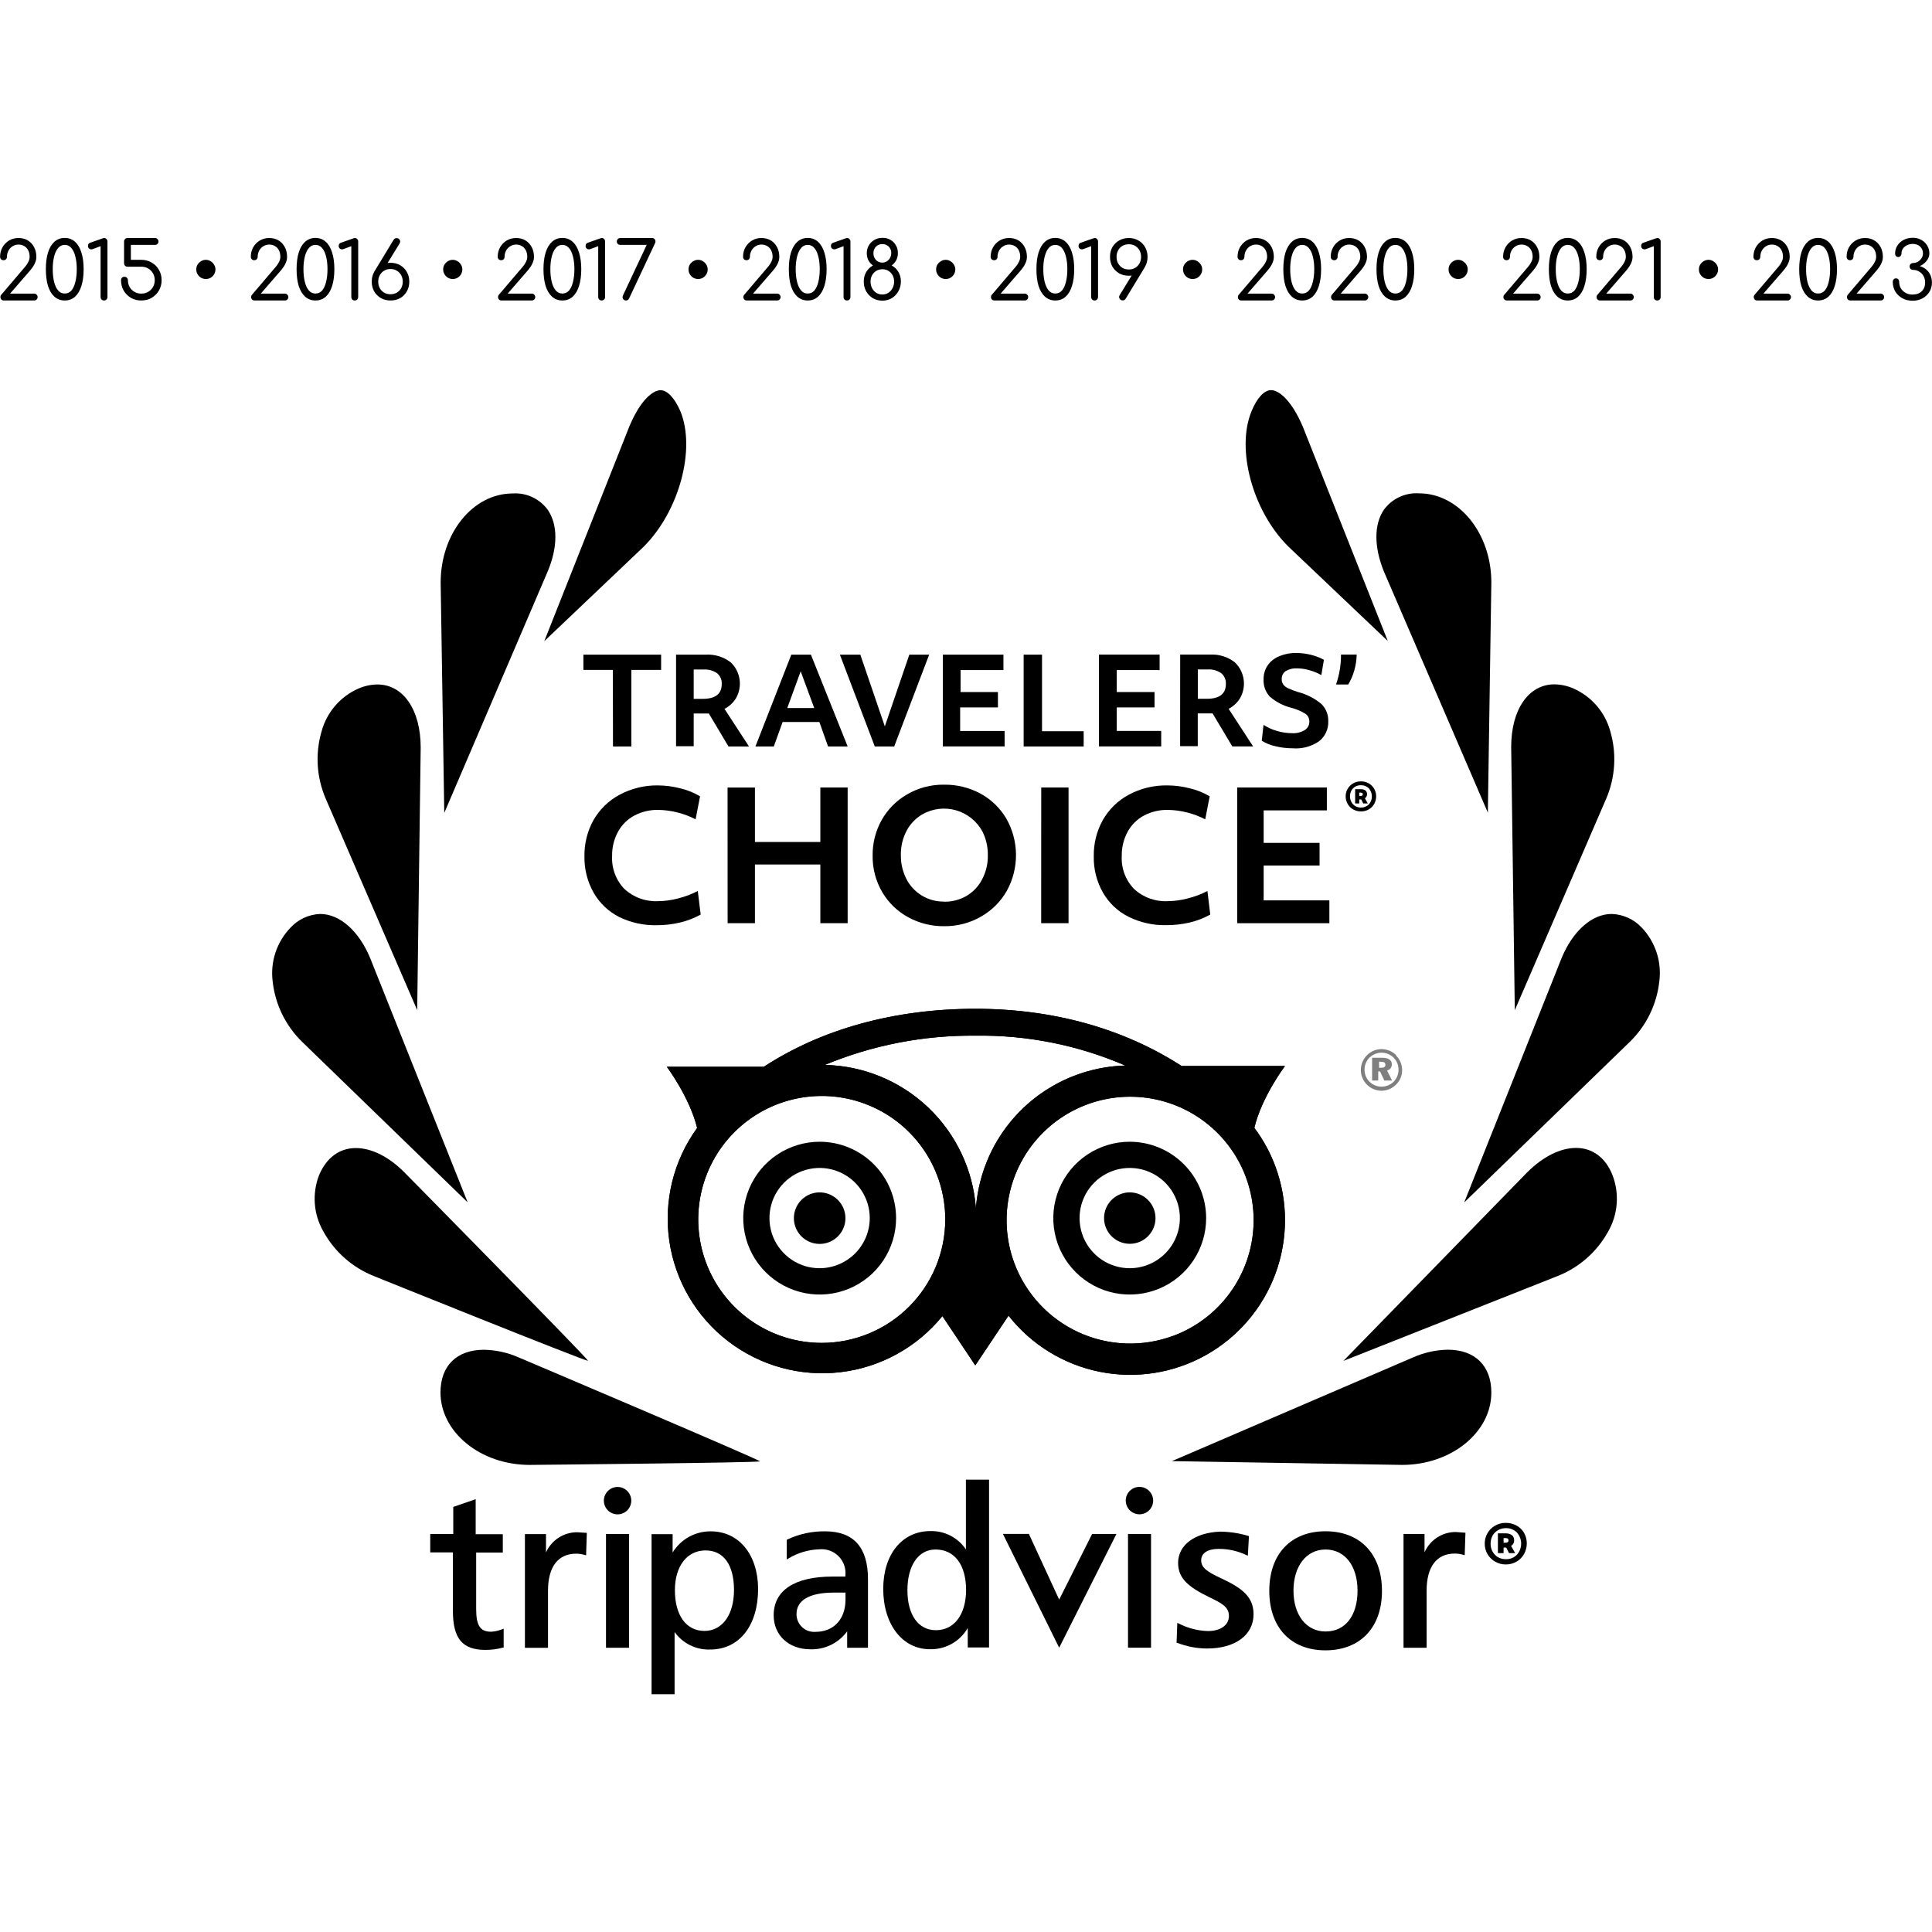 <svg width="800" height="800" viewBox="0 0 800 800" fill="none" xmlns="http://www.w3.org/2000/svg">
<path d="M200.446 558.907C189.136 558.907 182.391 565.498 182.391 576.651C182.467 593.077 198.949 606.588 219.337 606.588C219.337 606.588 313.162 605.7 314.734 605.117C313.492 603.951 214.646 562.025 214.646 562.025C210.164 560.063 205.338 559.003 200.446 558.907Z" fill="black"/>
<path d="M212.287 204.332C195.779 204.332 182.466 220.885 182.466 241.24L183.962 336.601L226.842 236.5C231.001 226.512 231.026 217.285 226.842 211.151C225.193 208.874 222.992 207.054 220.446 205.861C217.9 204.668 215.092 204.142 212.287 204.332Z" fill="black"/>
<path d="M667.337 378.452C659.222 378.452 651.285 385.448 646.619 396.728L606.3 497.894L674.766 431.506C681.693 424.815 686.054 415.908 687.09 406.335C687.607 402.316 687.219 398.233 685.956 394.382C684.692 390.532 682.585 387.012 679.787 384.08C678.187 382.366 676.262 380.986 674.125 380.02C671.988 379.054 669.681 378.521 667.337 378.452Z" fill="black"/>
<path d="M132.587 378.452C130.245 378.539 127.944 379.093 125.819 380.081C123.694 381.069 121.787 382.472 120.212 384.206C117.416 387.135 115.31 390.65 114.047 394.496C112.783 398.342 112.395 402.422 112.909 406.437C113.962 415.958 118.302 424.813 125.182 431.481L193.649 497.869L153.304 396.779C148.638 385.499 140.701 378.452 132.587 378.452Z" fill="black"/>
<path d="M485.266 605.017L580.586 606.588C600.873 606.588 617.533 593.153 617.533 576.626C617.533 565.574 610.788 558.882 599.478 558.882C594.586 558.979 589.76 560.038 585.278 562L485.266 605.017Z" fill="black"/>
<path d="M587.611 204.283C584.79 204.095 581.967 204.626 579.408 205.828C576.848 207.029 574.636 208.861 572.98 211.152C568.897 217.261 568.948 226.488 572.98 236.5L616.088 336.5L617.534 241.165C617.534 220.835 604.094 204.283 587.611 204.283Z" fill="black"/>
<path d="M147.345 475.384C140.549 475.384 135.173 479.389 132.13 486.588C130.661 490.364 130.058 494.422 130.365 498.462C130.672 502.503 131.882 506.423 133.905 509.934C138.517 518.322 145.904 524.846 154.8 528.387C154.8 528.387 241.854 563.495 243.528 563.495C242.818 561.949 167.454 485.447 167.454 485.447C161.038 478.983 153.862 475.384 147.345 475.384Z" fill="black"/>
<path d="M652.628 475.333C646.086 475.333 638.935 478.907 632.342 485.472L556.268 563.52L645.021 528.362C653.92 524.838 661.309 518.321 665.916 509.934C667.927 506.414 669.13 502.49 669.437 498.448C669.744 494.406 669.148 490.346 667.691 486.562C664.8 479.313 659.399 475.333 652.628 475.333Z" fill="black"/>
<path d="M526.346 161.545C523.481 161.545 520.488 164.739 518.231 170.29C511.74 185.981 518.663 211.608 533.446 226.285L574.653 265.423L539.481 176.703C534.714 165.525 529.44 161.545 526.346 161.545Z" fill="black"/>
<path d="M273.527 161.57C270.433 161.57 265.159 165.55 260.518 176.779L225.372 265.499L266.553 226.36C281.236 211.684 288.158 186.056 281.768 170.366C279.359 164.764 276.291 161.57 273.527 161.57Z" fill="black"/>
<path d="M156.246 283.421C153.528 283.462 150.846 284.048 148.36 285.145C144.661 286.781 141.375 289.224 138.742 292.294C136.11 295.365 134.197 298.984 133.145 302.889C130.465 312.103 131.084 321.964 134.895 330.772L172.754 418.275L174.199 309.403C174.149 293.839 166.947 283.421 156.246 283.421Z" fill="black"/>
<path d="M643.652 283.37C632.951 283.37 625.749 293.788 625.749 309.301L627.245 418.299L665.079 330.746C668.875 321.934 669.485 312.075 666.804 302.863C665.748 298.96 663.834 295.342 661.202 292.272C658.57 289.202 655.286 286.759 651.589 285.119C649.088 284.006 646.388 283.411 643.652 283.37Z" fill="black"/>
<path d="M466.146 621.366C466.146 622.489 466.479 623.586 467.103 624.52C467.727 625.454 468.614 626.182 469.652 626.611C470.69 627.041 471.832 627.154 472.934 626.935C474.036 626.715 475.048 626.175 475.842 625.381C476.637 624.586 477.178 623.575 477.397 622.473C477.616 621.372 477.503 620.23 477.074 619.193C476.644 618.155 475.916 617.268 474.981 616.644C474.047 616.021 472.949 615.688 471.826 615.688C470.319 615.688 468.874 616.286 467.809 617.351C466.744 618.415 466.146 619.86 466.146 621.366Z" fill="black"/>
<path d="M196.311 621.011L187.689 623.977V635.206H178.154V642.811H187.537C187.537 643.774 187.537 666.993 187.537 666.993C187.537 678.502 191.442 683.191 201.053 683.191C203.459 683.2 205.856 682.884 208.178 682.253H208.559V674.421L207.899 674.649C206.453 675.237 204.919 675.58 203.36 675.663C198.846 675.663 197.173 673.128 197.173 666.233V642.887H208.204V635.283H196.97V620.783L196.311 621.011Z" fill="black"/>
<path d="M226.082 642.836V635.232H217.358V682.329H226.918V658.704C226.918 648.768 231.077 643.343 238.608 643.343C239.776 643.353 240.936 643.523 242.057 643.85L242.691 644.028L242.995 634.725L238.913 634.471C236.195 634.481 233.538 635.276 231.262 636.76C228.985 638.244 227.186 640.354 226.082 642.836Z" fill="black"/>
<path d="M294.27 634.091C291.112 634.073 288.003 634.871 285.244 636.408C282.485 637.944 280.17 640.167 278.523 642.861V635.257H269.8V701.543H279.334V675.789C280.998 678.116 283.211 679.996 285.777 681.261C288.343 682.526 291.183 683.136 294.042 683.039C306.138 683.039 313.923 673.127 313.923 657.842C313.796 643.647 305.96 634.091 294.27 634.091ZM291.734 675.333C284.127 675.333 279.461 668.869 279.461 658.476C279.461 648.463 284.533 641.999 292.14 641.999C299.748 641.999 303.932 648.134 303.932 658.374C303.932 668.615 299.114 675.333 291.633 675.333H291.734Z" fill="black"/>
<path d="M260.036 635.206H250.933V682.304H260.493V635.206H260.036Z" fill="black"/>
<path d="M341.714 634.091C336.301 634.006 330.941 635.159 326.043 637.462L325.764 637.614V645.751L326.499 645.32C330.331 642.995 334.698 641.695 339.178 641.543C340.645 641.388 342.128 641.562 343.518 642.053C344.909 642.545 346.172 643.341 347.215 644.383C348.258 645.426 349.055 646.689 349.546 648.079C350.038 649.469 350.212 650.952 350.057 652.418V652.823H344.757C329.035 652.823 320.362 658.527 320.362 668.869C320.362 677.158 326.626 682.937 335.577 682.937C338.53 683.034 341.461 682.405 344.113 681.106C346.766 679.807 349.059 677.876 350.792 675.485V682.304H359.414V653.787C359.388 640.732 353.455 634.091 341.714 634.091ZM350.107 662.354C350.107 670.466 345.239 675.713 337.682 675.713C336.668 675.791 335.65 675.656 334.691 675.318C333.733 674.979 332.855 674.445 332.115 673.748C331.376 673.051 330.789 672.208 330.394 671.272C329.999 670.336 329.804 669.327 329.821 668.311C329.821 662.608 335.273 659.465 345.188 659.465H350.107V662.354Z" fill="black"/>
<path d="M399.961 612.697V641.594C398.351 639.183 396.154 637.22 393.577 635.889C391 634.559 388.127 633.905 385.228 633.989C373.563 633.989 365.728 643.597 365.728 657.918C365.728 672.646 373.665 682.912 385.076 682.912C388.234 682.99 391.355 682.213 394.109 680.665C396.863 679.117 399.147 676.854 400.722 674.116V682.177H409.546V612.697H399.961ZM387.535 675.029C380.258 675.029 375.744 668.692 375.744 658.476C375.744 648.261 380.283 641.619 387.358 641.619C395.27 641.619 400.037 647.931 400.037 658.476C399.961 668.615 395.092 675.029 387.535 675.029Z" fill="black"/>
<path d="M452.224 635.181L438.581 662.354L426.029 635.155H415.277L438.581 682.278L462.291 635.181H452.224Z" fill="black"/>
<path d="M476.137 635.181H467.084V682.278H476.619V635.181H476.137Z" fill="black"/>
<path d="M487.826 647.146C487.826 653.787 492.391 657.285 500.784 661.391C506.109 663.926 508.873 665.498 508.873 669.173C508.873 672.849 505.476 675.384 500.201 675.384C496.024 675.272 491.925 674.224 488.207 672.317L487.497 671.987L487.192 680.276H487.522C491.449 681.813 495.629 682.604 499.846 682.608C511.511 682.608 519.067 677.031 519.067 668.413C519.067 661.214 514.275 657.589 506.008 653.711C499.922 650.897 497.386 649.199 497.386 646.106C497.386 643.014 500.226 641.366 504.588 641.366C508.551 641.338 512.469 642.204 516.05 643.901L516.709 644.205L517.166 636.068L516.76 635.941C512.988 634.826 509.079 634.246 505.146 634.218C494.8 634.649 487.826 639.718 487.826 647.146Z" fill="black"/>
<path d="M548.864 634.065C534.486 634.065 525.585 643.52 525.585 658.73C525.585 673.939 534.511 683.368 548.864 683.368C563.216 683.368 572.269 673.939 572.244 658.73C572.218 643.52 563.292 634.065 548.864 634.065ZM548.864 675.561C540.927 675.561 535.601 668.767 535.601 658.653C535.601 648.539 540.927 641.619 548.864 641.619C556.801 641.619 562.126 648.286 562.126 658.653C562.126 669.021 557.029 675.561 548.965 675.561H548.864Z" fill="black"/>
<path d="M589.868 642.785V635.181H581.17V682.304H590.73V658.653C590.73 648.742 594.889 643.292 602.42 643.292C603.587 643.302 604.748 643.472 605.869 643.799L606.503 643.977L606.807 634.674L602.699 634.37C599.975 634.381 597.312 635.182 595.035 636.675C592.757 638.169 590.962 640.292 589.868 642.785Z" fill="black"/>
<path d="M250.045 621.391C250.045 622.513 250.377 623.61 251 624.543C251.624 625.477 252.509 626.204 253.546 626.635C254.582 627.065 255.723 627.179 256.824 626.962C257.925 626.745 258.937 626.207 259.733 625.415C260.528 624.624 261.071 623.614 261.293 622.515C261.515 621.415 261.406 620.274 260.98 619.236C260.554 618.198 259.83 617.31 258.899 616.683C257.969 616.056 256.873 615.718 255.75 615.713C254.242 615.713 252.794 616.311 251.725 617.375C250.656 618.439 250.052 619.883 250.045 621.391Z" fill="black"/>
<path d="M253.772 277.387H241.575V271.076H273.755V277.387H261.431V309.098H253.823L253.772 277.387Z" fill="black"/>
<path d="M279.941 271.075H292.291C296.007 270.868 299.673 272.011 302.611 274.295C304.584 276.183 305.865 278.679 306.246 281.383C306.628 284.086 306.089 286.839 304.716 289.199C303.558 291.039 301.93 292.535 300 293.534L310.143 309.098H301.648L293.508 295.435H292.088H287.245V308.997H279.941V271.075ZM287.245 289.377H290.997C296.247 289.377 298.858 287.324 298.858 283.243C298.91 282.396 298.763 281.549 298.428 280.77C298.094 279.991 297.581 279.301 296.931 278.756C295.259 277.633 293.261 277.098 291.251 277.235H287.245V289.377Z" fill="black"/>
<path d="M327.666 271.076H335.781L350.996 309.098H342.881L339.28 298.959H324.066L320.414 309.098H312.807L327.666 271.076ZM337.15 293.18L331.546 277.97L325.993 293.18H337.15Z" fill="black"/>
<path d="M347.775 271.076H356.245L366.388 300.784L376.531 271.076H384.747L370.268 309.098H362.229L347.775 271.076Z" fill="black"/>
<path d="M390.4 271.076H415.505V277.464H397.754V286.564H413.223V292.926H397.577V302.685H415.987V309.073H390.4V271.076Z" fill="black"/>
<path d="M423.874 271.076H431.481V302.787H448.725V309.098H423.874V271.076Z" fill="black"/>
<path d="M455.064 271.05H480.169V277.463H462.418V286.563H478.064V292.926H462.418V302.659H480.828V309.073H455.064V271.05Z" fill="black"/>
<path d="M488.689 271.05H501.039C504.747 270.842 508.405 271.986 511.334 274.27C513.307 276.158 514.587 278.654 514.969 281.358C515.351 284.061 514.812 286.814 513.439 289.175C512.298 291.019 510.676 292.517 508.748 293.509L518.891 309.073H510.269L502.104 295.41H500.684H495.967V308.972H488.664L488.689 271.05ZM495.993 289.352H499.745C504.969 289.352 507.606 287.299 507.606 283.218C507.659 282.369 507.51 281.519 507.171 280.739C506.831 279.959 506.311 279.271 505.654 278.731C503.993 277.605 502.001 277.069 499.999 277.21H495.993V289.352Z" fill="black"/>
<path d="M535.271 309.858C532.861 309.859 530.46 309.57 528.12 308.996C526.114 308.578 524.199 307.806 522.465 306.715L523.2 300.15C524.931 301.27 526.82 302.125 528.804 302.685C530.806 303.274 532.88 303.581 534.966 303.597C536.831 303.712 538.687 303.261 540.292 302.304C540.889 301.924 541.377 301.394 541.706 300.767C542.035 300.14 542.195 299.438 542.168 298.73C542.18 298.118 542.044 297.512 541.77 296.965C541.496 296.417 541.093 295.944 540.596 295.587C538.74 294.445 536.723 293.591 534.611 293.052C531.335 292.23 528.301 290.64 525.761 288.413C524.882 287.452 524.204 286.324 523.768 285.096C523.333 283.868 523.148 282.566 523.226 281.265C523.184 279.26 523.749 277.29 524.849 275.612C526.019 273.899 527.668 272.568 529.59 271.785C531.883 270.817 534.354 270.342 536.843 270.391C538.87 270.4 540.888 270.655 542.853 271.151C544.719 271.597 546.518 272.287 548.203 273.204L547.138 279.541C545.605 278.675 543.969 278.002 542.269 277.539C540.624 277.042 538.917 276.778 537.198 276.753C535.505 276.637 533.817 277.034 532.354 277.894C531.829 278.269 531.405 278.769 531.122 279.348C530.838 279.928 530.704 280.57 530.732 281.214C530.697 282.007 530.919 282.789 531.365 283.445C531.911 284.13 532.616 284.67 533.419 285.017C534.747 285.616 536.11 286.133 537.502 286.563C541.039 287.467 544.331 289.147 547.138 291.481C548.092 292.42 548.839 293.547 549.332 294.791C549.825 296.035 550.054 297.368 550.004 298.705C550.067 300.296 549.747 301.879 549.072 303.321C548.397 304.763 547.386 306.023 546.124 306.994C542.936 309.152 539.109 310.162 535.271 309.858Z" fill="black"/>
<path d="M553.225 283.445C554.608 279.46 555.302 275.268 555.279 271.05H561.77C561.732 273.245 561.408 275.427 560.807 277.539C560.225 279.611 559.373 281.597 558.271 283.445H553.225Z" fill="black"/>
<path d="M271.776 383.115C266.419 383.214 261.116 382.032 256.308 379.668C251.937 377.436 248.307 373.985 245.86 369.731C243.223 365.103 241.891 359.847 242.006 354.522C241.925 349.314 243.211 344.175 245.733 339.618C248.253 335.198 251.96 331.571 256.435 329.149C261.322 326.506 266.803 325.154 272.359 325.22C275.517 325.235 278.66 325.644 281.716 326.436C284.588 327.118 287.341 328.229 289.882 329.732L288.031 339.263C283.229 336.78 277.917 335.444 272.511 335.359C269.115 335.299 265.758 336.092 262.749 337.666C259.912 339.156 257.569 341.436 256.003 344.231C254.272 347.325 253.396 350.825 253.468 354.37C253.323 356.882 253.699 359.396 254.572 361.756C255.445 364.116 256.795 366.27 258.539 368.084C260.416 369.819 262.622 371.162 265.026 372.032C267.43 372.903 269.983 373.284 272.537 373.154C275.303 373.123 278.054 372.748 280.727 372.038C283.575 371.325 286.332 370.287 288.943 368.946L290.135 378.705C287.42 380.206 284.51 381.324 281.488 382.025C278.304 382.763 275.045 383.129 271.776 383.115Z" fill="black"/>
<path d="M301.268 326.107H312.603V348.642H339.685V326.082H350.995V382.28H339.685V357.97H312.603V382.28H301.293L301.268 326.107Z" fill="black"/>
<path d="M391.009 383.521C385.815 383.586 380.691 382.321 376.124 379.846C371.667 377.438 367.95 373.863 365.372 369.503C362.653 364.902 361.258 359.638 361.34 354.294C361.27 349.163 362.546 344.102 365.043 339.618C367.538 335.179 371.182 331.493 375.592 328.946C380.251 326.227 385.564 324.834 390.959 324.916C396.174 324.85 401.321 326.106 405.92 328.566C410.371 330.98 414.087 334.554 416.672 338.908C419.261 343.443 420.648 348.564 420.701 353.786C420.754 359.007 419.472 364.156 416.976 368.743C414.479 373.196 410.826 376.891 406.402 379.44C401.736 382.17 396.415 383.581 391.009 383.521ZM391.009 373.382C394.208 373.421 397.359 372.607 400.138 371.024C402.901 369.407 405.151 367.044 406.63 364.206C408.294 361.09 409.124 357.597 409.039 354.066C409.082 350.701 408.326 347.374 406.833 344.358C405.688 342.23 404.13 340.352 402.248 338.836C400.367 337.32 398.2 336.195 395.877 335.529C393.554 334.863 391.121 334.668 388.721 334.957C386.322 335.245 384.004 336.011 381.906 337.21C379.157 338.822 376.91 341.164 375.414 343.978C373.767 347.099 372.947 350.589 373.03 354.117C372.987 357.474 373.743 360.793 375.237 363.8C376.694 366.718 378.95 369.162 381.742 370.849C384.534 372.536 387.748 373.397 391.009 373.331V373.382Z" fill="black"/>
<path d="M431.152 326.082H442.462V382.28H431.127L431.152 326.082Z" fill="black"/>
<path d="M482.78 383.09C477.432 383.185 472.137 382.004 467.337 379.643C462.92 377.431 459.244 373.977 456.763 369.706C454.114 365.083 452.782 359.823 452.909 354.497C452.828 349.289 454.113 344.15 456.636 339.592C459.146 335.173 462.844 331.547 467.312 329.123C472.24 326.469 477.767 325.124 483.364 325.22C486.521 325.231 489.665 325.64 492.721 326.436C495.601 327.118 498.362 328.229 500.911 329.732L499.06 339.263C494.251 336.776 488.93 335.44 483.516 335.359C480.121 335.307 476.766 336.1 473.753 337.666C470.927 339.161 468.593 341.441 467.033 344.231C465.309 347.329 464.435 350.826 464.497 354.37C464.353 356.882 464.729 359.396 465.602 361.756C466.474 364.116 467.825 366.27 469.569 368.084C471.442 369.817 473.643 371.159 476.043 372.029C478.442 372.9 480.992 373.282 483.541 373.154C486.315 373.121 489.075 372.746 491.757 372.038C494.605 371.325 497.362 370.287 499.973 368.946L501.14 378.705C498.425 380.206 495.515 381.324 492.493 382.025C489.308 382.756 486.048 383.113 482.78 383.09Z" fill="black"/>
<path d="M512.298 326.082H549.422V335.562H523.252V349.022H546.404V358.401H523.252V372.825H550.462V382.28H512.298V326.082Z" fill="black"/>
<path d="M563.521 335.993C562.432 335.995 561.36 335.725 560.402 335.207C559.447 334.684 558.65 333.913 558.094 332.977C557.501 332.008 557.193 330.893 557.206 329.757C557.2 328.677 557.478 327.615 558.012 326.676C558.546 325.737 559.318 324.955 560.249 324.409C561.241 323.829 562.372 323.531 563.521 323.547C564.627 323.533 565.718 323.804 566.69 324.333C567.637 324.848 568.425 325.61 568.973 326.538C569.547 327.513 569.845 328.626 569.835 329.757C569.84 330.846 569.569 331.919 569.049 332.875C568.516 333.81 567.746 334.588 566.817 335.131C565.82 335.72 564.678 336.019 563.521 335.993ZM563.521 334.396C564.129 334.417 564.736 334.313 565.303 334.091C565.87 333.868 566.385 333.532 566.817 333.103C567.623 332.18 568.068 330.996 568.068 329.77C568.068 328.544 567.623 327.36 566.817 326.437C566.385 326.008 565.87 325.672 565.303 325.449C564.736 325.227 564.129 325.123 563.521 325.144C562.716 325.13 561.922 325.322 561.213 325.702C560.535 326.097 559.975 326.666 559.59 327.349C559.199 328.083 558.995 328.901 558.995 329.732C558.995 330.563 559.199 331.381 559.59 332.115C559.964 332.805 560.516 333.382 561.188 333.788C561.897 334.196 562.702 334.406 563.521 334.396ZM561.137 326.792H563.495C564.171 326.751 564.841 326.938 565.397 327.324C565.619 327.502 565.795 327.731 565.909 327.991C566.024 328.252 566.074 328.536 566.056 328.819C566.082 329.161 566.013 329.502 565.857 329.807C565.7 330.111 565.462 330.366 565.169 330.543L566.386 332.698H564.484L563.647 331.025H562.836V332.698H561.137V326.792ZM562.836 329.58H563.394C563.632 329.596 563.87 329.543 564.078 329.428C564.157 329.358 564.218 329.272 564.257 329.175C564.297 329.079 564.314 328.974 564.307 328.87C564.307 328.439 564.002 328.211 563.394 328.211H562.836V329.58Z" fill="black"/>
<path d="M623.542 647.804C622.027 647.823 620.533 647.447 619.206 646.714C617.892 645.988 616.791 644.93 616.011 643.647C615.194 642.304 614.772 640.758 614.794 639.186C614.784 637.685 615.169 636.208 615.909 634.902C616.634 633.598 617.705 632.519 619.003 631.784C620.377 630.975 621.948 630.563 623.542 630.593C625.062 630.578 626.562 630.944 627.904 631.657C629.22 632.361 630.317 633.413 631.074 634.699C631.822 636.044 632.215 637.558 632.215 639.097C632.215 640.636 631.822 642.15 631.074 643.495C630.342 644.801 629.274 645.886 627.98 646.638C626.63 647.414 625.099 647.816 623.542 647.804ZM623.542 645.624C624.388 645.653 625.23 645.505 626.016 645.191C626.802 644.877 627.514 644.403 628.107 643.799C629.247 642.533 629.878 640.89 629.878 639.186C629.878 637.482 629.247 635.839 628.107 634.573C627.509 633.977 626.796 633.511 626.011 633.201C625.226 632.892 624.386 632.746 623.542 632.773C622.424 632.758 621.322 633.038 620.347 633.584C619.393 634.111 618.603 634.892 618.065 635.84C617.498 636.863 617.21 638.017 617.228 639.186C617.205 640.317 617.476 641.435 618.014 642.431C618.529 643.391 619.29 644.196 620.22 644.763C621.23 645.344 622.378 645.642 623.542 645.624ZM620.246 634.927H623.492C624.393 634.9 625.281 635.157 626.027 635.663C626.335 635.912 626.581 636.229 626.744 636.59C626.906 636.951 626.982 637.345 626.966 637.741C627 638.217 626.9 638.694 626.675 639.115C626.451 639.537 626.112 639.886 625.698 640.124L627.397 643.115H624.861L623.694 640.808H622.604V643.115H620.246V634.927ZM622.604 638.806H623.339C623.684 638.828 624.028 638.748 624.328 638.578C624.435 638.483 624.518 638.365 624.571 638.233C624.623 638.101 624.645 637.959 624.633 637.817C624.633 637.183 624.202 636.879 623.339 636.879H622.604V638.806Z" fill="black"/>
<path d="M519.398 467.02C522.416 454.219 532.077 441.418 532.077 441.418H489.298C465.309 425.93 436.173 417.717 403.867 417.717C370.394 417.717 340.142 426.133 316.306 441.722H276.113C276.113 441.722 285.597 454.396 288.665 467.07C278.879 480.57 274.749 497.354 277.152 513.851C279.556 530.349 288.304 545.258 301.536 555.406C314.767 565.555 331.438 570.142 348.001 568.192C364.564 566.243 379.713 557.91 390.224 544.966L403.842 565.372L417.611 544.789C427.045 556.801 440.462 565.049 455.443 568.044C470.424 571.04 485.983 568.587 499.314 561.127C512.645 553.667 522.871 541.692 528.149 527.36C533.426 513.028 533.407 497.283 528.096 482.964C525.981 477.258 523.051 471.887 519.398 467.02ZM465.943 441.215C454.041 441.55 442.47 445.208 432.539 451.776C422.608 458.343 414.714 467.557 409.75 478.376C406.588 485.295 404.674 492.717 404.095 500.302C402.925 484.403 395.865 469.511 384.297 458.538C372.728 447.564 357.482 441.297 341.537 440.961C361.267 432.765 382.451 428.643 403.816 428.845C425.168 428.519 446.346 432.736 465.943 441.215ZM340.269 556.069C330.152 556.069 320.262 553.069 311.851 547.45C303.439 541.831 296.883 533.845 293.013 524.501C289.142 515.157 288.131 504.876 290.107 494.957C292.082 485.038 296.956 475.928 304.112 468.779C311.267 461.63 320.383 456.762 330.306 454.792C340.23 452.822 350.514 453.839 359.86 457.712C369.205 461.586 377.192 468.143 382.809 476.554C388.426 484.965 391.421 494.853 391.416 504.966C391.396 518.518 386 531.508 376.412 541.088C366.823 550.668 353.826 556.055 340.269 556.069ZM485.697 553.179C472.969 557.872 458.898 557.323 446.574 551.653C434.25 545.983 424.681 535.655 419.969 522.938C416.47 513.452 415.863 503.143 418.225 493.312C420.586 483.481 425.81 474.571 433.237 467.708C440.663 460.845 449.959 456.336 459.948 454.753C469.937 453.17 480.171 454.582 489.357 458.812C498.544 463.042 506.269 469.9 511.557 478.518C516.845 487.136 519.458 497.128 519.067 507.23C518.675 517.333 515.296 527.093 509.356 535.276C503.416 543.459 495.183 549.698 485.697 553.204V553.179Z" fill="black"/>
<path d="M350.082 504.383C350.087 506.494 349.465 508.56 348.295 510.318C347.125 512.077 345.459 513.449 343.509 514.26C341.559 515.072 339.412 515.287 337.339 514.878C335.266 514.469 333.362 513.454 331.866 511.963C330.371 510.472 329.351 508.57 328.937 506.499C328.523 504.429 328.733 502.282 329.541 500.33C330.348 498.379 331.716 496.71 333.472 495.537C335.229 494.363 337.294 493.736 339.406 493.736C342.231 493.743 344.939 494.866 346.939 496.86C348.939 498.855 350.068 501.559 350.082 504.383Z" fill="black"/>
<path d="M478.47 504.383C478.47 506.488 477.845 508.547 476.675 510.297C475.504 512.048 473.841 513.413 471.895 514.219C469.949 515.024 467.807 515.235 465.742 514.824C463.676 514.414 461.778 513.4 460.288 511.911C458.799 510.422 457.785 508.525 457.374 506.46C456.963 504.394 457.174 502.254 457.98 500.308C458.786 498.363 460.151 496.7 461.902 495.531C463.654 494.361 465.713 493.736 467.819 493.736C470.642 493.743 473.347 494.867 475.343 496.862C477.339 498.857 478.463 501.561 478.47 504.383Z" fill="black"/>
<path d="M519.398 467.02C522.416 454.219 532.077 441.418 532.077 441.418H489.298C465.309 425.93 436.173 417.717 403.867 417.717C370.394 417.717 340.142 426.133 316.306 441.722H276.113C276.113 441.722 285.597 454.396 288.665 467.07C278.879 480.57 274.749 497.354 277.152 513.851C279.556 530.349 288.304 545.258 301.536 555.406C314.767 565.555 331.438 570.142 348.001 568.192C364.564 566.243 379.713 557.91 390.224 544.966L403.842 565.372L417.611 544.789C427.045 556.801 440.462 565.049 455.443 568.044C470.424 571.04 485.983 568.587 499.314 561.127C512.645 553.667 522.871 541.692 528.149 527.36C533.426 513.028 533.407 497.283 528.096 482.964C525.981 477.258 523.051 471.887 519.398 467.02ZM465.943 441.215C454.041 441.55 442.47 445.208 432.539 451.776C422.608 458.343 414.714 467.557 409.75 478.376C406.588 485.295 404.674 492.717 404.095 500.302C402.925 484.403 395.865 469.511 384.297 458.538C372.728 447.564 357.482 441.297 341.537 440.961C361.267 432.765 382.451 428.643 403.816 428.845C425.168 428.519 446.346 432.736 465.943 441.215ZM340.269 556.069C330.152 556.069 320.262 553.069 311.851 547.45C303.439 541.831 296.883 533.845 293.013 524.501C289.142 515.157 288.131 504.876 290.107 494.957C292.082 485.038 296.956 475.928 304.112 468.779C311.267 461.63 320.383 456.762 330.306 454.792C340.23 452.822 350.514 453.839 359.86 457.712C369.205 461.586 377.192 468.143 382.809 476.554C388.426 484.965 391.421 494.853 391.416 504.966C391.396 518.518 386 531.508 376.412 541.088C366.823 550.668 353.826 556.055 340.269 556.069ZM485.697 553.179C472.969 557.872 458.898 557.323 446.574 551.653C434.25 545.983 424.681 535.655 419.969 522.938C416.47 513.452 415.863 503.143 418.225 493.312C420.586 483.481 425.81 474.571 433.237 467.708C440.663 460.845 449.959 456.336 459.948 454.753C469.937 453.17 480.171 454.582 489.357 458.812C498.544 463.042 506.269 469.9 511.557 478.518C516.845 487.136 519.458 497.128 519.067 507.23C518.675 517.333 515.296 527.093 509.356 535.276C503.416 543.459 495.183 549.698 485.697 553.204V553.179Z" fill="black"/>
<path d="M339.456 472.773C333.194 472.763 327.069 474.61 321.858 478.082C316.646 481.553 312.582 486.491 310.18 492.272C307.778 498.053 307.145 504.417 308.363 510.558C309.58 516.698 312.593 522.34 317.019 526.768C321.445 531.196 327.087 534.212 333.228 535.434C339.37 536.656 345.737 536.029 351.522 533.632C357.307 531.235 362.251 527.177 365.728 521.97C369.204 516.763 371.057 510.643 371.052 504.382C371.039 496.008 367.707 487.979 361.785 482.055C355.863 476.131 347.834 472.793 339.456 472.773ZM339.456 525.143C335.346 525.158 331.323 523.953 327.897 521.681C324.472 519.409 321.798 516.172 320.215 512.38C318.631 508.588 318.209 504.411 319.002 500.379C319.795 496.347 321.767 492.641 324.668 489.73C327.569 486.819 331.27 484.834 335.3 484.027C339.331 483.22 343.511 483.626 347.31 485.195C351.11 486.764 354.358 489.425 356.643 492.841C358.928 496.256 360.148 500.273 360.148 504.382C360.135 509.871 357.953 515.133 354.078 519.021C350.202 522.909 344.947 525.109 339.456 525.143Z" fill="black"/>
<path d="M467.819 472.773C461.557 472.768 455.435 474.62 450.227 478.094C445.019 481.568 440.959 486.508 438.56 492.29C436.162 498.072 435.533 504.434 436.753 510.573C437.974 516.712 440.988 522.351 445.416 526.777C449.843 531.203 455.484 534.216 461.626 535.436C467.767 536.656 474.132 536.027 479.916 533.63C485.699 531.232 490.642 527.174 494.117 521.967C497.593 516.761 499.445 510.641 499.44 504.382C499.427 496.003 496.091 487.971 490.164 482.046C484.236 476.121 476.201 472.786 467.819 472.773ZM467.819 525.143C463.71 525.148 459.692 523.935 456.274 521.656C452.855 519.378 450.189 516.138 448.613 512.345C447.037 508.552 446.623 504.377 447.421 500.348C448.22 496.319 450.196 492.618 453.099 489.712C456.002 486.806 459.703 484.826 463.732 484.023C467.762 483.22 471.939 483.629 475.735 485.2C479.531 486.771 482.776 489.431 485.06 492.846C487.343 496.261 488.561 500.275 488.561 504.382C488.555 509.882 486.368 515.155 482.48 519.046C478.592 522.937 473.32 525.129 467.819 525.143Z" fill="black"/>
<path opacity="0.5" d="M578.051 437.058C578.849 437.837 579.484 438.767 579.919 439.794C580.355 440.821 580.582 441.925 580.587 443.04C580.612 444.175 580.399 445.302 579.962 446.35C579.526 447.398 578.874 448.343 578.051 449.124C576.449 450.727 574.282 451.637 572.016 451.659C569.755 451.632 567.596 450.719 566.002 449.117C564.409 447.514 563.508 445.35 563.495 443.091C563.49 441.951 563.711 440.822 564.147 439.769C564.582 438.716 565.223 437.76 566.031 436.956C566.803 436.162 567.725 435.529 568.744 435.094C569.762 434.659 570.857 434.431 571.965 434.422C573.114 434.407 574.254 434.623 575.317 435.059C576.38 435.495 577.344 436.14 578.152 436.956M567.096 437.894C565.759 439.243 565.011 441.066 565.017 442.964C565.017 444.811 565.747 446.583 567.049 447.893C568.35 449.204 570.117 449.947 571.965 449.96C573.853 449.983 575.674 449.264 577.036 447.958C577.703 447.295 578.229 446.504 578.582 445.633C578.935 444.761 579.108 443.828 579.09 442.888C579.106 441.06 578.395 439.3 577.112 437.996C575.81 436.676 574.04 435.921 572.186 435.893C570.332 435.864 568.54 436.565 567.197 437.844M572.269 437.996C574.982 437.996 576.326 438.984 576.326 440.733C576.341 441.319 576.151 441.892 575.791 442.354C575.43 442.816 574.92 443.139 574.348 443.268L576.428 447.425H573.233L571.458 443.648H570.697V447.425H568.161V437.996H572.269ZM571.052 442.128H571.99C573.106 442.128 573.664 441.747 573.664 440.911C573.664 440.074 573.106 439.643 571.838 439.643H571.052V442.128Z" fill="black"/>
<path d="M1.588 124.424C1.191 124.424 0.849 124.292 0.562 124.027C0.298 123.741 0.166 123.399 0.166 123.002C0.166 122.627 0.298 122.296 0.562 122.009L10.387 110.465C10.96 109.803 11.412 109.12 11.743 108.414C12.096 107.686 12.273 107.002 12.273 106.363C12.273 105.349 12.085 104.466 11.71 103.717C11.335 102.945 10.795 102.349 10.089 101.93C9.384 101.489 8.579 101.269 7.674 101.269C6.77 101.269 5.954 101.5 5.227 101.963C4.499 102.404 3.926 103.011 3.507 103.783C3.088 104.555 2.878 105.415 2.878 106.363C2.878 106.738 2.746 107.069 2.481 107.355C2.216 107.62 1.875 107.752 1.456 107.752C1.059 107.752 0.717 107.62 0.43 107.355C0.166 107.069 0.033 106.738 0.033 106.363C0.033 104.885 0.364 103.562 1.026 102.393C1.709 101.203 2.624 100.265 3.771 99.582C4.918 98.898 6.219 98.556 7.674 98.556C9.13 98.556 10.409 98.887 11.512 99.549C12.614 100.21 13.474 101.125 14.092 102.294C14.731 103.463 15.051 104.819 15.051 106.363C15.051 107.091 14.919 107.796 14.654 108.48C14.412 109.164 14.081 109.814 13.662 110.432C13.243 111.049 12.802 111.623 12.339 112.152L4.168 121.579H14.158C14.555 121.579 14.886 121.723 15.15 122.009C15.437 122.296 15.58 122.627 15.58 123.002C15.58 123.399 15.437 123.741 15.15 124.027C14.886 124.292 14.555 124.424 14.158 124.424H1.588Z" fill="black"/>
<path d="M26.794 124.424C25.163 124.424 23.751 123.906 22.56 122.869C21.392 121.833 20.498 120.355 19.881 118.437C19.285 116.496 18.988 114.17 18.988 111.457C18.988 108.789 19.285 106.484 19.881 104.544C20.498 102.603 21.392 101.114 22.56 100.078C23.751 99.041 25.163 98.523 26.794 98.523C28.471 98.523 29.893 99.052 31.062 100.111C32.23 101.147 33.113 102.636 33.708 104.577C34.325 106.517 34.634 108.811 34.634 111.457C34.634 114.148 34.325 116.463 33.708 118.404C33.113 120.322 32.23 121.811 31.062 122.869C29.893 123.906 28.471 124.424 26.794 124.424ZM26.794 121.546C27.941 121.546 28.878 121.116 29.606 120.256C30.334 119.374 30.874 118.172 31.227 116.651C31.602 115.129 31.79 113.398 31.79 111.457C31.79 109.539 31.602 107.829 31.227 106.33C30.874 104.808 30.323 103.606 29.573 102.724C28.845 101.842 27.919 101.401 26.794 101.401C25.692 101.401 24.777 101.842 24.049 102.724C23.321 103.584 22.77 104.775 22.395 106.297C22.02 107.818 21.833 109.539 21.833 111.457C21.833 113.42 22.02 115.162 22.395 116.684C22.77 118.205 23.321 119.396 24.049 120.256C24.777 121.116 25.692 121.546 26.794 121.546Z" fill="black"/>
<path d="M43.076 124.424C42.679 124.424 42.337 124.292 42.051 124.027C41.786 123.741 41.654 123.399 41.654 123.002V101.93L38.644 103.055C38.357 103.187 38.092 103.254 37.85 103.254C37.431 103.254 37.089 103.121 36.824 102.857C36.56 102.592 36.427 102.261 36.427 101.864C36.427 101.555 36.493 101.28 36.626 101.037C36.78 100.795 37.023 100.618 37.353 100.508L42.448 98.722C42.558 98.678 42.668 98.644 42.779 98.622C42.911 98.578 43.021 98.556 43.109 98.556C43.528 98.556 43.859 98.7 44.102 98.986C44.366 99.251 44.499 99.593 44.499 100.012V123.002C44.499 123.399 44.355 123.741 44.069 124.027C43.804 124.292 43.473 124.424 43.076 124.424Z" fill="black"/>
<path d="M58.485 124.424C56.897 124.424 55.475 124.06 54.218 123.333C52.961 122.583 51.957 121.579 51.208 120.322C50.48 119.043 50.116 117.61 50.116 116.022C50.116 115.603 50.248 115.261 50.513 114.997C50.777 114.732 51.108 114.6 51.505 114.6C51.924 114.6 52.266 114.732 52.531 114.997C52.817 115.261 52.961 115.603 52.961 116.022C52.961 117.059 53.203 118.007 53.688 118.867C54.174 119.705 54.835 120.366 55.673 120.852C56.511 121.337 57.448 121.579 58.485 121.579C59.543 121.579 60.492 121.337 61.33 120.852C62.19 120.366 62.862 119.705 63.347 118.867C63.833 118.007 64.075 117.059 64.075 116.022C64.075 114.964 63.833 114.015 63.347 113.177C62.862 112.317 62.19 111.645 61.33 111.159C60.492 110.674 59.543 110.432 58.485 110.432H52.795C52.376 110.432 52.034 110.299 51.77 110.035C51.505 109.748 51.373 109.406 51.373 109.009V100.012C51.373 99.615 51.505 99.273 51.77 98.986C52.034 98.7 52.376 98.556 52.795 98.556H64.208C64.605 98.556 64.935 98.7 65.2 98.986C65.487 99.273 65.63 99.615 65.63 100.012C65.63 100.387 65.498 100.717 65.233 101.004C64.968 101.269 64.627 101.401 64.208 101.401H54.185V107.587H58.485C60.095 107.587 61.528 107.962 62.785 108.712C64.064 109.439 65.068 110.443 65.795 111.722C66.545 112.979 66.92 114.412 66.92 116.022C66.92 117.61 66.545 119.043 65.795 120.322C65.068 121.579 64.064 122.583 62.785 123.333C61.528 124.06 60.095 124.424 58.485 124.424Z" fill="black"/>
<path d="M85.243 115.526C84.515 115.526 83.842 115.349 83.225 114.997C82.629 114.622 82.155 114.137 81.802 113.541C81.45 112.946 81.273 112.284 81.273 111.556C81.273 110.829 81.45 110.167 81.802 109.572C82.177 108.976 82.662 108.502 83.258 108.149C83.875 107.774 84.537 107.587 85.243 107.587C85.948 107.587 86.599 107.774 87.194 108.149C87.812 108.524 88.297 109.009 88.65 109.605C89.025 110.2 89.212 110.851 89.212 111.556C89.212 112.262 89.036 112.924 88.683 113.541C88.33 114.137 87.856 114.622 87.26 114.997C86.665 115.349 85.992 115.526 85.243 115.526Z" fill="black"/>
<path d="M105.407 124.424C105.01 124.424 104.669 124.292 104.382 124.027C104.117 123.741 103.985 123.399 103.985 123.002C103.985 122.627 104.117 122.296 104.382 122.009L114.206 110.465C114.78 109.803 115.232 109.12 115.563 108.414C115.916 107.686 116.092 107.002 116.092 106.363C116.092 105.349 115.905 104.466 115.53 103.717C115.155 102.945 114.614 102.349 113.909 101.93C113.203 101.489 112.398 101.269 111.494 101.269C110.59 101.269 109.774 101.5 109.046 101.963C108.318 102.404 107.745 103.011 107.326 103.783C106.907 104.555 106.698 105.415 106.698 106.363C106.698 106.738 106.565 107.069 106.301 107.355C106.036 107.62 105.694 107.752 105.275 107.752C104.878 107.752 104.536 107.62 104.25 107.355C103.985 107.069 103.853 106.738 103.853 106.363C103.853 104.885 104.184 103.562 104.845 102.393C105.529 101.203 106.444 100.265 107.591 99.582C108.737 98.898 110.039 98.556 111.494 98.556C112.949 98.556 114.229 98.887 115.331 99.549C116.434 100.21 117.294 101.125 117.911 102.294C118.551 103.463 118.871 104.819 118.871 106.363C118.871 107.091 118.738 107.796 118.474 108.48C118.231 109.164 117.9 109.814 117.481 110.432C117.062 111.049 116.621 111.623 116.158 112.152L107.988 121.579H117.978C118.374 121.579 118.705 121.723 118.97 122.009C119.257 122.296 119.4 122.627 119.4 123.002C119.4 123.399 119.257 123.741 118.97 124.027C118.705 124.292 118.374 124.424 117.978 124.424H105.407Z" fill="black"/>
<path d="M130.614 124.424C128.982 124.424 127.571 123.906 126.38 122.869C125.211 121.833 124.318 120.355 123.7 118.437C123.105 116.496 122.807 114.17 122.807 111.457C122.807 108.789 123.105 106.484 123.7 104.544C124.318 102.603 125.211 101.114 126.38 100.078C127.571 99.041 128.982 98.523 130.614 98.523C132.29 98.523 133.712 99.052 134.881 100.111C136.05 101.147 136.932 102.636 137.528 104.577C138.145 106.517 138.454 108.811 138.454 111.457C138.454 114.148 138.145 116.463 137.528 118.404C136.932 120.322 136.05 121.811 134.881 122.869C133.712 123.906 132.29 124.424 130.614 124.424ZM130.614 121.546C131.761 121.546 132.698 121.116 133.426 120.256C134.154 119.374 134.694 118.172 135.047 116.651C135.422 115.129 135.609 113.398 135.609 111.457C135.609 109.539 135.422 107.829 135.047 106.33C134.694 104.808 134.142 103.606 133.393 102.724C132.665 101.842 131.739 101.401 130.614 101.401C129.511 101.401 128.596 101.842 127.868 102.724C127.141 103.584 126.589 104.775 126.214 106.297C125.84 107.818 125.652 109.539 125.652 111.457C125.652 113.42 125.84 115.162 126.214 116.684C126.589 118.205 127.141 119.396 127.868 120.256C128.596 121.116 129.511 121.546 130.614 121.546Z" fill="black"/>
<path d="M146.896 124.424C146.499 124.424 146.157 124.292 145.87 124.027C145.606 123.741 145.473 123.399 145.473 123.002V101.93L142.463 103.055C142.176 103.187 141.912 103.254 141.669 103.254C141.25 103.254 140.908 103.121 140.644 102.857C140.379 102.592 140.247 102.261 140.247 101.864C140.247 101.555 140.313 101.28 140.445 101.037C140.6 100.795 140.842 100.618 141.173 100.508L146.267 98.722C146.377 98.678 146.488 98.644 146.598 98.622C146.73 98.578 146.841 98.556 146.929 98.556C147.348 98.556 147.679 98.7 147.921 98.986C148.186 99.251 148.318 99.593 148.318 100.012V123.002C148.318 123.399 148.175 123.741 147.888 124.027C147.623 124.292 147.293 124.424 146.896 124.424Z" fill="black"/>
<path d="M161.709 124.424C160.209 124.424 158.875 124.093 157.706 123.432C156.538 122.748 155.611 121.822 154.928 120.653C154.266 119.484 153.935 118.139 153.935 116.618C153.935 115.118 154.266 113.784 154.928 112.615C155.611 111.424 156.538 110.498 157.706 109.836C158.875 109.153 160.209 108.811 161.709 108.811C163.209 108.811 164.543 109.153 165.712 109.836C166.88 110.498 167.796 111.424 168.457 112.615C169.141 113.784 169.483 115.118 169.483 116.618C169.483 118.139 169.141 119.484 168.457 120.653C167.796 121.822 166.88 122.748 165.712 123.432C164.543 124.093 163.209 124.424 161.709 124.424ZM161.676 121.844C162.668 121.844 163.539 121.623 164.289 121.182C165.061 120.741 165.667 120.124 166.109 119.33C166.55 118.536 166.77 117.632 166.77 116.618C166.77 115.603 166.55 114.71 166.109 113.938C165.667 113.144 165.061 112.527 164.289 112.086C163.539 111.623 162.668 111.391 161.676 111.391C160.706 111.391 159.834 111.623 159.063 112.086C158.313 112.527 157.717 113.144 157.276 113.938C156.835 114.71 156.615 115.603 156.615 116.618C156.615 117.632 156.835 118.536 157.276 119.33C157.717 120.124 158.313 120.741 159.063 121.182C159.834 121.623 160.706 121.844 161.676 121.844ZM154.928 112.582L162.933 99.383C163.264 98.854 163.694 98.589 164.223 98.589C164.598 98.589 164.918 98.7 165.182 98.92C165.447 99.141 165.612 99.427 165.678 99.78C165.745 100.111 165.678 100.442 165.48 100.773L160.253 109.307L154.928 112.582Z" fill="black"/>
<path d="M187.479 115.526C186.751 115.526 186.079 115.349 185.461 114.997C184.866 114.622 184.392 114.137 184.039 113.541C183.686 112.946 183.51 112.284 183.51 111.556C183.51 110.829 183.686 110.167 184.039 109.572C184.414 108.976 184.899 108.502 185.494 108.149C186.112 107.774 186.774 107.587 187.479 107.587C188.185 107.587 188.835 107.774 189.431 108.149C190.048 108.524 190.534 109.009 190.886 109.605C191.261 110.2 191.449 110.851 191.449 111.556C191.449 112.262 191.272 112.924 190.919 113.541C190.567 114.137 190.092 114.622 189.497 114.997C188.902 115.349 188.229 115.526 187.479 115.526Z" fill="black"/>
<path d="M207.644 124.424C207.247 124.424 206.905 124.292 206.619 124.027C206.354 123.741 206.222 123.399 206.222 123.002C206.222 122.627 206.354 122.296 206.619 122.009L216.443 110.465C217.016 109.803 217.469 109.12 217.799 108.414C218.152 107.686 218.329 107.002 218.329 106.363C218.329 105.349 218.141 104.466 217.766 103.717C217.391 102.945 216.851 102.349 216.145 101.93C215.44 101.489 214.635 101.269 213.731 101.269C212.826 101.269 212.011 101.5 211.283 101.963C210.555 102.404 209.982 103.011 209.563 103.783C209.144 104.555 208.934 105.415 208.934 106.363C208.934 106.738 208.802 107.069 208.537 107.355C208.273 107.62 207.931 107.752 207.512 107.752C207.115 107.752 206.773 107.62 206.486 107.355C206.222 107.069 206.089 106.738 206.089 106.363C206.089 104.885 206.42 103.562 207.082 102.393C207.765 101.203 208.681 100.265 209.827 99.582C210.974 98.898 212.275 98.556 213.731 98.556C215.186 98.556 216.465 98.887 217.568 99.549C218.67 100.21 219.531 101.125 220.148 102.294C220.788 103.463 221.107 104.819 221.107 106.363C221.107 107.091 220.975 107.796 220.71 108.48C220.468 109.164 220.137 109.814 219.718 110.432C219.299 111.049 218.858 111.623 218.395 112.152L210.224 121.579H220.214C220.611 121.579 220.942 121.723 221.207 122.009C221.493 122.296 221.637 122.627 221.637 123.002C221.637 123.399 221.493 123.741 221.207 124.027C220.942 124.292 220.611 124.424 220.214 124.424H207.644Z" fill="black"/>
<path d="M232.851 124.424C231.219 124.424 229.807 123.906 228.617 122.869C227.448 121.833 226.555 120.355 225.937 118.437C225.342 116.496 225.044 114.17 225.044 111.457C225.044 108.789 225.342 106.484 225.937 104.544C226.555 102.603 227.448 101.114 228.617 100.078C229.807 99.041 231.219 98.523 232.851 98.523C234.527 98.523 235.949 99.052 237.118 100.111C238.287 101.147 239.169 102.636 239.764 104.577C240.382 106.517 240.69 108.811 240.69 111.457C240.69 114.148 240.382 116.463 239.764 118.404C239.169 120.322 238.287 121.811 237.118 122.869C235.949 123.906 234.527 124.424 232.851 124.424ZM232.851 121.546C233.997 121.546 234.935 121.116 235.662 120.256C236.39 119.374 236.93 118.172 237.283 116.651C237.658 115.129 237.846 113.398 237.846 111.457C237.846 109.539 237.658 107.829 237.283 106.33C236.93 104.808 236.379 103.606 235.629 102.724C234.902 101.842 233.975 101.401 232.851 101.401C231.748 101.401 230.833 101.842 230.105 102.724C229.377 103.584 228.826 104.775 228.451 106.297C228.076 107.818 227.889 109.539 227.889 111.457C227.889 113.42 228.076 115.162 228.451 116.684C228.826 118.205 229.377 119.396 230.105 120.256C230.833 121.116 231.748 121.546 232.851 121.546Z" fill="black"/>
<path d="M249.132 124.424C248.735 124.424 248.394 124.292 248.107 124.027C247.842 123.741 247.71 123.399 247.71 123.002V101.93L244.7 103.055C244.413 103.187 244.148 103.254 243.906 103.254C243.487 103.254 243.145 103.121 242.88 102.857C242.616 102.592 242.483 102.261 242.483 101.864C242.483 101.555 242.55 101.28 242.682 101.037C242.836 100.795 243.079 100.618 243.41 100.508L248.504 98.722C248.614 98.678 248.724 98.644 248.835 98.622C248.967 98.578 249.077 98.556 249.165 98.556C249.584 98.556 249.915 98.7 250.158 98.986C250.422 99.251 250.555 99.593 250.555 100.012V123.002C250.555 123.399 250.411 123.741 250.125 124.027C249.86 124.292 249.529 124.424 249.132 124.424Z" fill="black"/>
<path d="M259.182 124.424C258.807 124.424 258.476 124.292 258.19 124.027C257.925 123.741 257.793 123.399 257.793 123.002C257.793 122.869 257.815 122.737 257.859 122.605C257.903 122.45 257.969 122.285 258.058 122.109L267.783 101.401H256.867C256.448 101.401 256.095 101.269 255.808 101.004C255.543 100.717 255.411 100.376 255.411 99.979C255.411 99.582 255.543 99.251 255.808 98.986C256.095 98.7 256.448 98.556 256.867 98.556H270.032C270.429 98.556 270.76 98.7 271.025 98.986C271.289 99.273 271.421 99.604 271.421 99.979C271.421 100.111 271.399 100.243 271.355 100.376C271.311 100.508 271.267 100.629 271.223 100.739L260.472 123.63C260.208 124.16 259.778 124.424 259.182 124.424Z" fill="black"/>
<path d="M289.07 115.526C288.342 115.526 287.669 115.349 287.052 114.997C286.456 114.622 285.982 114.137 285.63 113.541C285.277 112.946 285.1 112.284 285.1 111.556C285.1 110.829 285.277 110.167 285.63 109.572C286.004 108.976 286.49 108.502 287.085 108.149C287.702 107.774 288.364 107.587 289.07 107.587C289.775 107.587 290.426 107.774 291.021 108.149C291.639 108.524 292.124 109.009 292.477 109.605C292.852 110.2 293.039 110.851 293.039 111.556C293.039 112.262 292.863 112.924 292.51 113.541C292.157 114.137 291.683 114.622 291.088 114.997C290.492 115.349 289.82 115.526 289.07 115.526Z" fill="black"/>
<path d="M309.235 124.424C308.838 124.424 308.496 124.292 308.209 124.027C307.945 123.741 307.812 123.399 307.812 123.002C307.812 122.627 307.945 122.296 308.209 122.009L318.034 110.465C318.607 109.803 319.059 109.12 319.39 108.414C319.743 107.686 319.919 107.002 319.919 106.363C319.919 105.349 319.732 104.466 319.357 103.717C318.982 102.945 318.442 102.349 317.736 101.93C317.03 101.489 316.225 101.269 315.321 101.269C314.417 101.269 313.601 101.5 312.873 101.963C312.146 102.404 311.572 103.011 311.153 103.783C310.734 104.555 310.525 105.415 310.525 106.363C310.525 106.738 310.392 107.069 310.128 107.355C309.863 107.62 309.521 107.752 309.102 107.752C308.705 107.752 308.364 107.62 308.077 107.355C307.812 107.069 307.68 106.738 307.68 106.363C307.68 104.885 308.011 103.562 308.672 102.393C309.356 101.203 310.271 100.265 311.418 99.582C312.565 98.898 313.866 98.556 315.321 98.556C316.777 98.556 318.056 98.887 319.158 99.549C320.261 100.21 321.121 101.125 321.739 102.294C322.378 103.463 322.698 104.819 322.698 106.363C322.698 107.091 322.566 107.796 322.301 108.48C322.058 109.164 321.728 109.814 321.309 110.432C320.89 111.049 320.448 111.623 319.985 112.152L311.815 121.579H321.805C322.202 121.579 322.532 121.723 322.797 122.009C323.084 122.296 323.227 122.627 323.227 123.002C323.227 123.399 323.084 123.741 322.797 124.027C322.532 124.292 322.202 124.424 321.805 124.424H309.235Z" fill="black"/>
<path d="M334.441 124.424C332.809 124.424 331.398 123.906 330.207 122.869C329.038 121.833 328.145 120.355 327.528 118.437C326.932 116.496 326.635 114.17 326.635 111.457C326.635 108.789 326.932 106.484 327.528 104.544C328.145 102.603 329.038 101.114 330.207 100.078C331.398 99.041 332.809 98.523 334.441 98.523C336.117 98.523 337.54 99.052 338.708 100.111C339.877 101.147 340.759 102.636 341.355 104.577C341.972 106.517 342.281 108.811 342.281 111.457C342.281 114.148 341.972 116.463 341.355 118.404C340.759 120.322 339.877 121.811 338.708 122.869C337.54 123.906 336.117 124.424 334.441 124.424ZM334.441 121.546C335.588 121.546 336.525 121.116 337.253 120.256C337.981 119.374 338.521 118.172 338.874 116.651C339.249 115.129 339.436 113.398 339.436 111.457C339.436 109.539 339.249 107.829 338.874 106.33C338.521 104.808 337.97 103.606 337.22 102.724C336.492 101.842 335.566 101.401 334.441 101.401C333.339 101.401 332.423 101.842 331.696 102.724C330.968 103.584 330.417 104.775 330.042 106.297C329.667 107.818 329.479 109.539 329.479 111.457C329.479 113.42 329.667 115.162 330.042 116.684C330.417 118.205 330.968 119.396 331.696 120.256C332.423 121.116 333.339 121.546 334.441 121.546Z" fill="black"/>
<path d="M350.723 124.424C350.326 124.424 349.984 124.292 349.697 124.027C349.433 123.741 349.3 123.399 349.3 123.002V101.93L346.29 103.055C346.004 103.187 345.739 103.254 345.496 103.254C345.077 103.254 344.736 103.121 344.471 102.857C344.206 102.592 344.074 102.261 344.074 101.864C344.074 101.555 344.14 101.28 344.272 101.037C344.427 100.795 344.669 100.618 345 100.508L350.094 98.722C350.205 98.678 350.315 98.644 350.425 98.622C350.557 98.578 350.668 98.556 350.756 98.556C351.175 98.556 351.506 98.7 351.748 98.986C352.013 99.251 352.145 99.593 352.145 100.012V123.002C352.145 123.399 352.002 123.741 351.715 124.027C351.451 124.292 351.12 124.424 350.723 124.424Z" fill="black"/>
<path d="M365.371 124.49C363.893 124.49 362.57 124.149 361.401 123.465C360.255 122.759 359.339 121.811 358.656 120.62C357.994 119.429 357.663 118.084 357.663 116.584C357.663 115.129 357.994 113.828 358.656 112.681C359.339 111.534 360.255 110.63 361.401 109.969C362.57 109.307 363.893 108.976 365.371 108.976C366.848 108.976 368.16 109.307 369.307 109.969C370.476 110.63 371.391 111.534 372.053 112.681C372.714 113.828 373.045 115.129 373.045 116.584C373.023 118.084 372.67 119.429 371.987 120.62C371.325 121.811 370.421 122.759 369.274 123.465C368.127 124.149 366.826 124.49 365.371 124.49ZM365.371 121.943C366.297 121.943 367.124 121.712 367.852 121.249C368.579 120.763 369.153 120.124 369.572 119.33C370.013 118.514 370.233 117.599 370.233 116.584C370.233 115.614 370.024 114.743 369.605 113.971C369.186 113.199 368.612 112.593 367.885 112.152C367.157 111.711 366.319 111.49 365.371 111.49C364.445 111.49 363.607 111.711 362.857 112.152C362.129 112.593 361.545 113.199 361.104 113.971C360.685 114.743 360.475 115.614 360.475 116.584C360.475 117.599 360.685 118.514 361.104 119.33C361.523 120.124 362.096 120.763 362.824 121.249C363.573 121.712 364.422 121.943 365.371 121.943ZM365.371 111.126C364.136 111.126 363.033 110.851 362.063 110.299C361.093 109.748 360.321 109.009 359.747 108.083C359.196 107.135 358.92 106.054 358.92 104.841C358.92 103.65 359.196 102.581 359.747 101.633C360.321 100.662 361.093 99.901 362.063 99.35C363.033 98.777 364.136 98.49 365.371 98.49C366.606 98.468 367.708 98.733 368.679 99.284C369.649 99.835 370.41 100.596 370.961 101.566C371.535 102.537 371.81 103.628 371.788 104.841C371.788 106.054 371.501 107.135 370.928 108.083C370.355 109.009 369.583 109.748 368.613 110.299C367.664 110.851 366.584 111.126 365.371 111.126ZM365.371 108.745C366.054 108.745 366.672 108.568 367.223 108.215C367.774 107.863 368.216 107.388 368.546 106.793C368.877 106.198 369.043 105.525 369.043 104.775C369.065 104.069 368.91 103.441 368.579 102.89C368.271 102.316 367.83 101.875 367.256 101.566C366.705 101.236 366.076 101.07 365.371 101.07C364.312 101.07 363.43 101.423 362.724 102.129C362.041 102.835 361.688 103.717 361.666 104.775C361.644 105.9 361.986 106.848 362.691 107.62C363.397 108.37 364.29 108.745 365.371 108.745Z" fill="black"/>
<path d="M391.597 115.526C390.869 115.526 390.197 115.349 389.579 114.997C388.984 114.622 388.51 114.137 388.157 113.541C387.804 112.946 387.628 112.284 387.628 111.556C387.628 110.829 387.804 110.167 388.157 109.572C388.532 108.976 389.017 108.502 389.612 108.149C390.23 107.774 390.891 107.587 391.597 107.587C392.303 107.587 392.953 107.774 393.549 108.149C394.166 108.524 394.651 109.009 395.004 109.605C395.379 110.2 395.567 110.851 395.567 111.556C395.567 112.262 395.39 112.924 395.037 113.541C394.684 114.137 394.21 114.622 393.615 114.997C393.019 115.349 392.347 115.526 391.597 115.526Z" fill="black"/>
<path d="M411.762 124.424C411.365 124.424 411.023 124.292 410.737 124.027C410.472 123.741 410.34 123.399 410.34 123.002C410.34 122.627 410.472 122.296 410.737 122.009L420.561 110.465C421.134 109.803 421.586 109.12 421.917 108.414C422.27 107.686 422.447 107.002 422.447 106.363C422.447 105.349 422.259 104.466 421.884 103.717C421.509 102.945 420.969 102.349 420.263 101.93C419.558 101.489 418.753 101.269 417.849 101.269C416.944 101.269 416.128 101.5 415.401 101.963C414.673 102.404 414.1 103.011 413.681 103.783C413.262 104.555 413.052 105.415 413.052 106.363C413.052 106.738 412.92 107.069 412.655 107.355C412.39 107.62 412.049 107.752 411.63 107.752C411.233 107.752 410.891 107.62 410.604 107.355C410.34 107.069 410.207 106.738 410.207 106.363C410.207 104.885 410.538 103.562 411.2 102.393C411.883 101.203 412.798 100.265 413.945 99.582C415.092 98.898 416.393 98.556 417.849 98.556C419.304 98.556 420.583 98.887 421.686 99.549C422.788 100.21 423.648 101.125 424.266 102.294C424.905 103.463 425.225 104.819 425.225 106.363C425.225 107.091 425.093 107.796 424.828 108.48C424.586 109.164 424.255 109.814 423.836 110.432C423.417 111.049 422.976 111.623 422.513 112.152L414.342 121.579H424.332C424.729 121.579 425.06 121.723 425.324 122.009C425.611 122.296 425.754 122.627 425.754 123.002C425.754 123.399 425.611 123.741 425.324 124.027C425.06 124.292 424.729 124.424 424.332 124.424H411.762Z" fill="black"/>
<path d="M436.969 124.424C435.337 124.424 433.925 123.906 432.734 122.869C431.566 121.833 430.672 120.355 430.055 118.437C429.46 116.496 429.162 114.17 429.162 111.457C429.162 108.789 429.46 106.484 430.055 104.544C430.672 102.603 431.566 101.114 432.734 100.078C433.925 99.041 435.337 98.523 436.969 98.523C438.645 98.523 440.067 99.052 441.236 100.111C442.405 101.147 443.287 102.636 443.882 104.577C444.5 106.517 444.808 108.811 444.808 111.457C444.808 114.148 444.5 116.463 443.882 118.404C443.287 120.322 442.405 121.811 441.236 122.869C440.067 123.906 438.645 124.424 436.969 124.424ZM436.969 121.546C438.115 121.546 439.053 121.116 439.78 120.256C440.508 119.374 441.048 118.172 441.401 116.651C441.776 115.129 441.963 113.398 441.963 111.457C441.963 109.539 441.776 107.829 441.401 106.33C441.048 104.808 440.497 103.606 439.747 102.724C439.019 101.842 438.093 101.401 436.969 101.401C435.866 101.401 434.951 101.842 434.223 102.724C433.495 103.584 432.944 104.775 432.569 106.297C432.194 107.818 432.007 109.539 432.007 111.457C432.007 113.42 432.194 115.162 432.569 116.684C432.944 118.205 433.495 119.396 434.223 120.256C434.951 121.116 435.866 121.546 436.969 121.546Z" fill="black"/>
<path d="M453.25 124.424C452.853 124.424 452.511 124.292 452.225 124.027C451.96 123.741 451.828 123.399 451.828 123.002V101.93L448.818 103.055C448.531 103.187 448.266 103.254 448.024 103.254C447.605 103.254 447.263 103.121 446.998 102.857C446.734 102.592 446.601 102.261 446.601 101.864C446.601 101.555 446.667 101.28 446.8 101.037C446.954 100.795 447.197 100.618 447.528 100.508L452.622 98.722C452.732 98.678 452.842 98.644 452.953 98.622C453.085 98.578 453.195 98.556 453.283 98.556C453.702 98.556 454.033 98.7 454.276 98.986C454.54 99.251 454.673 99.593 454.673 100.012V123.002C454.673 123.399 454.529 123.741 454.243 124.027C453.978 124.292 453.647 124.424 453.25 124.424Z" fill="black"/>
<path d="M467.402 98.556C468.902 98.556 470.236 98.898 471.404 99.582C472.573 100.243 473.488 101.158 474.15 102.327C474.834 103.496 475.176 104.841 475.176 106.363C475.176 107.863 474.834 109.208 474.15 110.399C473.488 111.567 472.573 112.494 471.404 113.177C470.236 113.839 468.902 114.17 467.402 114.17C465.902 114.17 464.568 113.839 463.399 113.177C462.231 112.494 461.304 111.567 460.621 110.399C459.959 109.208 459.628 107.863 459.628 106.363C459.628 104.841 459.959 103.496 460.621 102.327C461.304 101.158 462.231 100.243 463.399 99.582C464.568 98.898 465.902 98.556 467.402 98.556ZM467.435 101.136C466.443 101.136 465.561 101.357 464.789 101.798C464.039 102.239 463.443 102.857 463.002 103.65C462.561 104.444 462.341 105.349 462.341 106.363C462.341 107.377 462.561 108.282 463.002 109.075C463.443 109.847 464.039 110.465 464.789 110.928C465.561 111.369 466.443 111.589 467.435 111.589C468.405 111.589 469.265 111.369 470.015 110.928C470.787 110.465 471.393 109.847 471.835 109.075C472.276 108.282 472.496 107.377 472.496 106.363C472.496 105.349 472.276 104.444 471.835 103.65C471.393 102.857 470.787 102.239 470.015 101.798C469.265 101.357 468.405 101.136 467.435 101.136ZM474.183 110.399L466.178 123.597C465.847 124.126 465.417 124.391 464.888 124.391C464.513 124.391 464.193 124.281 463.929 124.06C463.664 123.84 463.499 123.564 463.432 123.233C463.366 122.88 463.432 122.539 463.631 122.208L468.857 113.673L474.183 110.399Z" fill="black"/>
<path d="M493.834 115.526C493.106 115.526 492.433 115.349 491.816 114.997C491.22 114.622 490.746 114.137 490.393 113.541C490.041 112.946 489.864 112.284 489.864 111.556C489.864 110.829 490.041 110.167 490.393 109.572C490.768 108.976 491.254 108.502 491.849 108.149C492.466 107.774 493.128 107.587 493.834 107.587C494.539 107.587 495.19 107.774 495.785 108.149C496.403 108.524 496.888 109.009 497.241 109.605C497.616 110.2 497.803 110.851 497.803 111.556C497.803 112.262 497.627 112.924 497.274 113.541C496.921 114.137 496.447 114.622 495.852 114.997C495.256 115.349 494.584 115.526 493.834 115.526Z" fill="black"/>
<path d="M513.999 124.424C513.602 124.424 513.26 124.292 512.973 124.027C512.708 123.741 512.576 123.399 512.576 123.002C512.576 122.627 512.708 122.296 512.973 122.009L522.798 110.465C523.371 109.803 523.823 109.12 524.154 108.414C524.507 107.686 524.683 107.002 524.683 106.363C524.683 105.349 524.496 104.466 524.121 103.717C523.746 102.945 523.206 102.349 522.5 101.93C521.794 101.489 520.989 101.269 520.085 101.269C519.181 101.269 518.365 101.5 517.637 101.963C516.91 102.404 516.336 103.011 515.917 103.783C515.498 104.555 515.289 105.415 515.289 106.363C515.289 106.738 515.156 107.069 514.892 107.355C514.627 107.62 514.285 107.752 513.866 107.752C513.469 107.752 513.127 107.62 512.841 107.355C512.576 107.069 512.444 106.738 512.444 106.363C512.444 104.885 512.775 103.562 513.436 102.393C514.12 101.203 515.035 100.265 516.182 99.582C517.329 98.898 518.63 98.556 520.085 98.556C521.541 98.556 522.82 98.887 523.922 99.549C525.025 100.21 525.885 101.125 526.503 102.294C527.142 103.463 527.462 104.819 527.462 106.363C527.462 107.091 527.329 107.796 527.065 108.48C526.822 109.164 526.491 109.814 526.072 110.432C525.653 111.049 525.212 111.623 524.749 112.152L516.579 121.579H526.569C526.966 121.579 527.296 121.723 527.561 122.009C527.848 122.296 527.991 122.627 527.991 123.002C527.991 123.399 527.848 123.741 527.561 124.027C527.296 124.292 526.966 124.424 526.569 124.424H513.999Z" fill="black"/>
<path d="M539.205 124.424C537.573 124.424 536.162 123.906 534.971 122.869C533.802 121.833 532.909 120.355 532.292 118.437C531.696 116.496 531.398 114.17 531.398 111.457C531.398 108.789 531.696 106.484 532.292 104.544C532.909 102.603 533.802 101.114 534.971 100.078C536.162 99.041 537.573 98.523 539.205 98.523C540.881 98.523 542.304 99.052 543.472 100.111C544.641 101.147 545.523 102.636 546.119 104.577C546.736 106.517 547.045 108.811 547.045 111.457C547.045 114.148 546.736 116.463 546.119 118.404C545.523 120.322 544.641 121.811 543.472 122.869C542.304 123.906 540.881 124.424 539.205 124.424ZM539.205 121.546C540.352 121.546 541.289 121.116 542.017 120.256C542.745 119.374 543.285 118.172 543.638 116.651C544.013 115.129 544.2 113.398 544.2 111.457C544.2 109.539 544.013 107.829 543.638 106.33C543.285 104.808 542.734 103.606 541.984 102.724C541.256 101.842 540.33 101.401 539.205 101.401C538.103 101.401 537.187 101.842 536.46 102.724C535.732 103.584 535.181 104.775 534.806 106.297C534.431 107.818 534.243 109.539 534.243 111.457C534.243 113.42 534.431 115.162 534.806 116.684C535.181 118.205 535.732 119.396 536.46 120.256C537.187 121.116 538.103 121.546 539.205 121.546Z" fill="black"/>
<path d="M552.577 124.424C552.18 124.424 551.838 124.292 551.552 124.027C551.287 123.741 551.155 123.399 551.155 123.002C551.155 122.627 551.287 122.296 551.552 122.009L561.376 110.465C561.95 109.803 562.402 109.12 562.732 108.414C563.085 107.686 563.262 107.002 563.262 106.363C563.262 105.349 563.074 104.466 562.699 103.717C562.325 102.945 561.784 102.349 561.079 101.93C560.373 101.489 559.568 101.269 558.664 101.269C557.76 101.269 556.944 101.5 556.216 101.963C555.488 102.404 554.915 103.011 554.496 103.783C554.077 104.555 553.867 105.415 553.867 106.363C553.867 106.738 553.735 107.069 553.47 107.355C553.206 107.62 552.864 107.752 552.445 107.752C552.048 107.752 551.706 107.62 551.419 107.355C551.155 107.069 551.022 106.738 551.022 106.363C551.022 104.885 551.353 103.562 552.015 102.393C552.698 101.203 553.614 100.265 554.76 99.582C555.907 98.898 557.208 98.556 558.664 98.556C560.119 98.556 561.398 98.887 562.501 99.549C563.604 100.21 564.464 101.125 565.081 102.294C565.721 103.463 566.04 104.819 566.04 106.363C566.04 107.091 565.908 107.796 565.643 108.48C565.401 109.164 565.07 109.814 564.651 110.432C564.232 111.049 563.791 111.623 563.328 112.152L555.157 121.579H565.147C565.544 121.579 565.875 121.723 566.14 122.009C566.426 122.296 566.57 122.627 566.57 123.002C566.57 123.399 566.426 123.741 566.14 124.027C565.875 124.292 565.544 124.424 565.147 124.424H552.577Z" fill="black"/>
<path d="M577.784 124.424C576.152 124.424 574.741 123.906 573.55 122.869C572.381 121.833 571.488 120.355 570.87 118.437C570.275 116.496 569.977 114.17 569.977 111.457C569.977 108.789 570.275 106.484 570.87 104.544C571.488 102.603 572.381 101.114 573.55 100.078C574.741 99.041 576.152 98.523 577.784 98.523C579.46 98.523 580.882 99.052 582.051 100.111C583.22 101.147 584.102 102.636 584.697 104.577C585.315 106.517 585.624 108.811 585.624 111.457C585.624 114.148 585.315 116.463 584.697 118.404C584.102 120.322 583.22 121.811 582.051 122.869C580.882 123.906 579.46 124.424 577.784 124.424ZM577.784 121.546C578.931 121.546 579.868 121.116 580.595 120.256C581.323 119.374 581.864 118.172 582.216 116.651C582.591 115.129 582.779 113.398 582.779 111.457C582.779 109.539 582.591 107.829 582.216 106.33C581.864 104.808 581.312 103.606 580.562 102.724C579.835 101.842 578.908 101.401 577.784 101.401C576.681 101.401 575.766 101.842 575.038 102.724C574.31 103.584 573.759 104.775 573.384 106.297C573.009 107.818 572.822 109.539 572.822 111.457C572.822 113.42 573.009 115.162 573.384 116.684C573.759 118.205 574.31 119.396 575.038 120.256C575.766 121.116 576.681 121.546 577.784 121.546Z" fill="black"/>
<path d="M603.791 115.526C603.063 115.526 602.391 115.349 601.773 114.997C601.178 114.622 600.704 114.137 600.351 113.541C599.998 112.946 599.821 112.284 599.821 111.556C599.821 110.829 599.998 110.167 600.351 109.572C600.726 108.976 601.211 108.502 601.806 108.149C602.424 107.774 603.085 107.587 603.791 107.587C604.497 107.587 605.147 107.774 605.743 108.149C606.36 108.524 606.845 109.009 607.198 109.605C607.573 110.2 607.76 110.851 607.76 111.556C607.76 112.262 607.584 112.924 607.231 113.541C606.878 114.137 606.404 114.622 605.809 114.997C605.213 115.349 604.541 115.526 603.791 115.526Z" fill="black"/>
<path d="M623.956 124.424C623.559 124.424 623.217 124.292 622.93 124.027C622.666 123.741 622.533 123.399 622.533 123.002C622.533 122.627 622.666 122.296 622.93 122.009L632.755 110.465C633.328 109.803 633.78 109.12 634.111 108.414C634.464 107.686 634.64 107.002 634.64 106.363C634.64 105.349 634.453 104.466 634.078 103.717C633.703 102.945 633.163 102.349 632.457 101.93C631.752 101.489 630.947 101.269 630.042 101.269C629.138 101.269 628.322 101.5 627.595 101.963C626.867 102.404 626.293 103.011 625.874 103.783C625.455 104.555 625.246 105.415 625.246 106.363C625.246 106.738 625.114 107.069 624.849 107.355C624.584 107.62 624.243 107.752 623.824 107.752C623.427 107.752 623.085 107.62 622.798 107.355C622.533 107.069 622.401 106.738 622.401 106.363C622.401 104.885 622.732 103.562 623.393 102.393C624.077 101.203 624.992 100.265 626.139 99.582C627.286 98.898 628.587 98.556 630.042 98.556C631.498 98.556 632.777 98.887 633.88 99.549C634.982 100.21 635.842 101.125 636.46 102.294C637.099 103.463 637.419 104.819 637.419 106.363C637.419 107.091 637.287 107.796 637.022 108.48C636.78 109.164 636.449 109.814 636.03 110.432C635.611 111.049 635.17 111.623 634.707 112.152L626.536 121.579H636.526C636.923 121.579 637.254 121.723 637.518 122.009C637.805 122.296 637.948 122.627 637.948 123.002C637.948 123.399 637.805 123.741 637.518 124.027C637.254 124.292 636.923 124.424 636.526 124.424H623.956Z" fill="black"/>
<path d="M649.162 124.424C647.531 124.424 646.119 123.906 644.928 122.869C643.76 121.833 642.866 120.355 642.249 118.437C641.653 116.496 641.356 114.17 641.356 111.457C641.356 108.789 641.653 106.484 642.249 104.544C642.866 102.603 643.76 101.114 644.928 100.078C646.119 99.041 647.531 98.523 649.162 98.523C650.838 98.523 652.261 99.052 653.43 100.111C654.598 101.147 655.481 102.636 656.076 104.577C656.693 106.517 657.002 108.811 657.002 111.457C657.002 114.148 656.693 116.463 656.076 118.404C655.481 120.322 654.598 121.811 653.43 122.869C652.261 123.906 650.838 124.424 649.162 124.424ZM649.162 121.546C650.309 121.546 651.246 121.116 651.974 120.256C652.702 119.374 653.242 118.172 653.595 116.651C653.97 115.129 654.157 113.398 654.157 111.457C654.157 109.539 653.97 107.829 653.595 106.33C653.242 104.808 652.691 103.606 651.941 102.724C651.213 101.842 650.287 101.401 649.162 101.401C648.06 101.401 647.145 101.842 646.417 102.724C645.689 103.584 645.138 104.775 644.763 106.297C644.388 107.818 644.201 109.539 644.201 111.457C644.201 113.42 644.388 115.162 644.763 116.684C645.138 118.205 645.689 119.396 646.417 120.256C647.145 121.116 648.06 121.546 649.162 121.546Z" fill="black"/>
<path d="M662.534 124.424C662.137 124.424 661.796 124.292 661.509 124.027C661.244 123.741 661.112 123.399 661.112 123.002C661.112 122.627 661.244 122.296 661.509 122.009L671.334 110.465C671.907 109.803 672.359 109.12 672.69 108.414C673.043 107.686 673.219 107.002 673.219 106.363C673.219 105.349 673.032 104.466 672.657 103.717C672.282 102.945 671.741 102.349 671.036 101.93C670.33 101.489 669.525 101.269 668.621 101.269C667.717 101.269 666.901 101.5 666.173 101.963C665.445 102.404 664.872 103.011 664.453 103.783C664.034 104.555 663.825 105.415 663.825 106.363C663.825 106.738 663.692 107.069 663.428 107.355C663.163 107.62 662.821 107.752 662.402 107.752C662.005 107.752 661.663 107.62 661.377 107.355C661.112 107.069 660.98 106.738 660.98 106.363C660.98 104.885 661.311 103.562 661.972 102.393C662.656 101.203 663.571 100.265 664.718 99.582C665.864 98.898 667.166 98.556 668.621 98.556C670.076 98.556 671.356 98.887 672.458 99.549C673.561 100.21 674.421 101.125 675.038 102.294C675.678 103.463 675.998 104.819 675.998 106.363C675.998 107.091 675.865 107.796 675.601 108.48C675.358 109.164 675.027 109.814 674.608 110.432C674.189 111.049 673.748 111.623 673.285 112.152L665.115 121.579H675.105C675.501 121.579 675.832 121.723 676.097 122.009C676.384 122.296 676.527 122.627 676.527 123.002C676.527 123.399 676.384 123.741 676.097 124.027C675.832 124.292 675.501 124.424 675.105 124.424H662.534Z" fill="black"/>
<path d="M686.219 124.424C685.822 124.424 685.481 124.292 685.194 124.027C684.929 123.741 684.797 123.399 684.797 123.002V101.93L681.787 103.055C681.5 103.187 681.235 103.254 680.993 103.254C680.574 103.254 680.232 103.121 679.967 102.857C679.703 102.592 679.57 102.261 679.57 101.864C679.57 101.555 679.637 101.28 679.769 101.037C679.923 100.795 680.166 100.618 680.497 100.508L685.591 98.722C685.701 98.678 685.811 98.644 685.922 98.622C686.054 98.578 686.164 98.556 686.252 98.556C686.671 98.556 687.002 98.7 687.245 98.986C687.51 99.251 687.642 99.593 687.642 100.012V123.002C687.642 123.399 687.498 123.741 687.212 124.027C686.947 124.292 686.616 124.424 686.219 124.424Z" fill="black"/>
<path d="M707.449 115.526C706.721 115.526 706.049 115.349 705.431 114.997C704.836 114.622 704.362 114.137 704.009 113.541C703.656 112.946 703.48 112.284 703.48 111.556C703.48 110.829 703.656 110.167 704.009 109.572C704.384 108.976 704.869 108.502 705.464 108.149C706.082 107.774 706.743 107.587 707.449 107.587C708.155 107.587 708.805 107.774 709.401 108.149C710.018 108.524 710.503 109.009 710.856 109.605C711.231 110.2 711.419 110.851 711.419 111.556C711.419 112.262 711.242 112.924 710.889 113.541C710.536 114.137 710.062 114.622 709.467 114.997C708.871 115.349 708.199 115.526 707.449 115.526Z" fill="black"/>
<path d="M727.614 124.424C727.217 124.424 726.875 124.292 726.588 124.027C726.324 123.741 726.191 123.399 726.191 123.002C726.191 122.627 726.324 122.296 726.588 122.009L736.413 110.465C736.986 109.803 737.438 109.12 737.769 108.414C738.122 107.686 738.298 107.002 738.298 106.363C738.298 105.349 738.111 104.466 737.736 103.717C737.361 102.945 736.821 102.349 736.115 101.93C735.409 101.489 734.605 101.269 733.7 101.269C732.796 101.269 731.98 101.5 731.253 101.963C730.525 102.404 729.951 103.011 729.532 103.783C729.113 104.555 728.904 105.415 728.904 106.363C728.904 106.738 728.772 107.069 728.507 107.355C728.242 107.62 727.901 107.752 727.482 107.752C727.085 107.752 726.743 107.62 726.456 107.355C726.191 107.069 726.059 106.738 726.059 106.363C726.059 104.885 726.39 103.562 727.051 102.393C727.735 101.203 728.65 100.265 729.797 99.582C730.944 98.898 732.245 98.556 733.7 98.556C735.156 98.556 736.435 98.887 737.538 99.549C738.64 100.21 739.5 101.125 740.118 102.294C740.757 103.463 741.077 104.819 741.077 106.363C741.077 107.091 740.945 107.796 740.68 108.48C740.438 109.164 740.107 109.814 739.688 110.432C739.269 111.049 738.828 111.623 738.365 112.152L730.194 121.579H740.184C740.581 121.579 740.912 121.723 741.176 122.009C741.463 122.296 741.606 122.627 741.606 123.002C741.606 123.399 741.463 123.741 741.176 124.027C740.912 124.292 740.581 124.424 740.184 124.424H727.614Z" fill="black"/>
<path d="M752.82 124.424C751.189 124.424 749.777 123.906 748.586 122.869C747.418 121.833 746.524 120.355 745.907 118.437C745.311 116.496 745.014 114.17 745.014 111.457C745.014 108.789 745.311 106.484 745.907 104.544C746.524 102.603 747.418 101.114 748.586 100.078C749.777 99.041 751.189 98.523 752.82 98.523C754.496 98.523 755.919 99.052 757.088 100.111C758.256 101.147 759.139 102.636 759.734 104.577C760.351 106.517 760.66 108.811 760.66 111.457C760.66 114.148 760.351 116.463 759.734 118.404C759.139 120.322 758.256 121.811 757.088 122.869C755.919 123.906 754.496 124.424 752.82 124.424ZM752.82 121.546C753.967 121.546 754.904 121.116 755.632 120.256C756.36 119.374 756.9 118.172 757.253 116.651C757.628 115.129 757.815 113.398 757.815 111.457C757.815 109.539 757.628 107.829 757.253 106.33C756.9 104.808 756.349 103.606 755.599 102.724C754.871 101.842 753.945 101.401 752.82 101.401C751.718 101.401 750.803 101.842 750.075 102.724C749.347 103.584 748.796 104.775 748.421 106.297C748.046 107.818 747.859 109.539 747.859 111.457C747.859 113.42 748.046 115.162 748.421 116.684C748.796 118.205 749.347 119.396 750.075 120.256C750.803 121.116 751.718 121.546 752.82 121.546Z" fill="black"/>
<path d="M766.192 124.424C765.795 124.424 765.454 124.292 765.167 124.027C764.902 123.741 764.77 123.399 764.77 123.002C764.77 122.627 764.902 122.296 765.167 122.009L774.992 110.465C775.565 109.803 776.017 109.12 776.348 108.414C776.701 107.686 776.877 107.002 776.877 106.363C776.877 105.349 776.69 104.466 776.315 103.717C775.94 102.945 775.399 102.349 774.694 101.93C773.988 101.489 773.183 101.269 772.279 101.269C771.375 101.269 770.559 101.5 769.831 101.963C769.103 102.404 768.53 103.011 768.111 103.783C767.692 104.555 767.483 105.415 767.483 106.363C767.483 106.738 767.35 107.069 767.086 107.355C766.821 107.62 766.479 107.752 766.06 107.752C765.663 107.752 765.321 107.62 765.035 107.355C764.77 107.069 764.638 106.738 764.638 106.363C764.638 104.885 764.969 103.562 765.63 102.393C766.314 101.203 767.229 100.265 768.376 99.582C769.522 98.898 770.824 98.556 772.279 98.556C773.735 98.556 775.014 98.887 776.116 99.549C777.219 100.21 778.079 101.125 778.696 102.294C779.336 103.463 779.656 104.819 779.656 106.363C779.656 107.091 779.523 107.796 779.259 108.48C779.016 109.164 778.685 109.814 778.266 110.432C777.847 111.049 777.406 111.623 776.943 112.152L768.773 121.579H778.763C779.159 121.579 779.49 121.723 779.755 122.009C780.042 122.296 780.185 122.627 780.185 123.002C780.185 123.399 780.042 123.741 779.755 124.027C779.49 124.292 779.159 124.424 778.763 124.424H766.192Z" fill="black"/>
<path d="M791.994 124.523C790.407 124.523 788.995 124.193 787.76 123.531C786.525 122.847 785.544 121.921 784.816 120.752C784.111 119.562 783.758 118.216 783.758 116.717C783.758 116.298 783.879 115.956 784.122 115.691C784.364 115.405 784.684 115.261 785.081 115.261C785.478 115.261 785.798 115.405 786.04 115.691C786.283 115.956 786.404 116.298 786.404 116.717C786.404 117.709 786.636 118.602 787.099 119.396C787.584 120.168 788.246 120.797 789.084 121.282C789.922 121.745 790.848 121.976 791.862 121.976C793.494 121.976 794.784 121.524 795.732 120.62C796.681 119.694 797.155 118.481 797.155 116.981C797.155 115.967 796.934 115.074 796.493 114.302C796.052 113.508 795.446 112.891 794.674 112.45C793.924 111.986 793.075 111.755 792.127 111.755C791.73 111.755 791.399 111.623 791.134 111.358C790.87 111.071 790.737 110.729 790.737 110.332C790.737 109.936 790.87 109.605 791.134 109.34C791.399 109.053 791.73 108.91 792.127 108.91C792.855 108.91 793.527 108.734 794.145 108.381C794.762 108.006 795.269 107.521 795.666 106.925C796.063 106.308 796.262 105.635 796.262 104.907C796.262 103.805 795.876 102.879 795.104 102.129C794.332 101.379 793.329 101.004 792.094 101.004C791.19 101.004 790.374 101.181 789.646 101.533C788.94 101.886 788.378 102.36 787.959 102.956C787.562 103.551 787.363 104.213 787.363 104.941C787.363 105.36 787.231 105.712 786.966 105.999C786.724 106.286 786.415 106.429 786.04 106.429C785.643 106.429 785.323 106.297 785.081 106.032C784.838 105.745 784.717 105.404 784.717 105.007C784.717 103.772 785.037 102.658 785.676 101.666C786.316 100.673 787.187 99.891 788.29 99.317C789.392 98.744 790.649 98.457 792.061 98.457C793.34 98.457 794.497 98.744 795.534 99.317C796.57 99.868 797.386 100.64 797.982 101.633C798.599 102.603 798.908 103.695 798.908 104.907C798.908 105.679 798.721 106.418 798.346 107.124C797.971 107.807 797.486 108.414 796.89 108.943C796.295 109.472 795.655 109.891 794.972 110.2C796.118 110.553 797.056 111.071 797.783 111.755C798.533 112.438 799.084 113.232 799.437 114.137C799.79 115.041 799.967 116 799.967 117.014C799.967 118.448 799.614 119.738 798.908 120.885C798.202 122.009 797.243 122.903 796.03 123.564C794.817 124.204 793.472 124.523 791.994 124.523Z" fill="black"/>
</svg>
